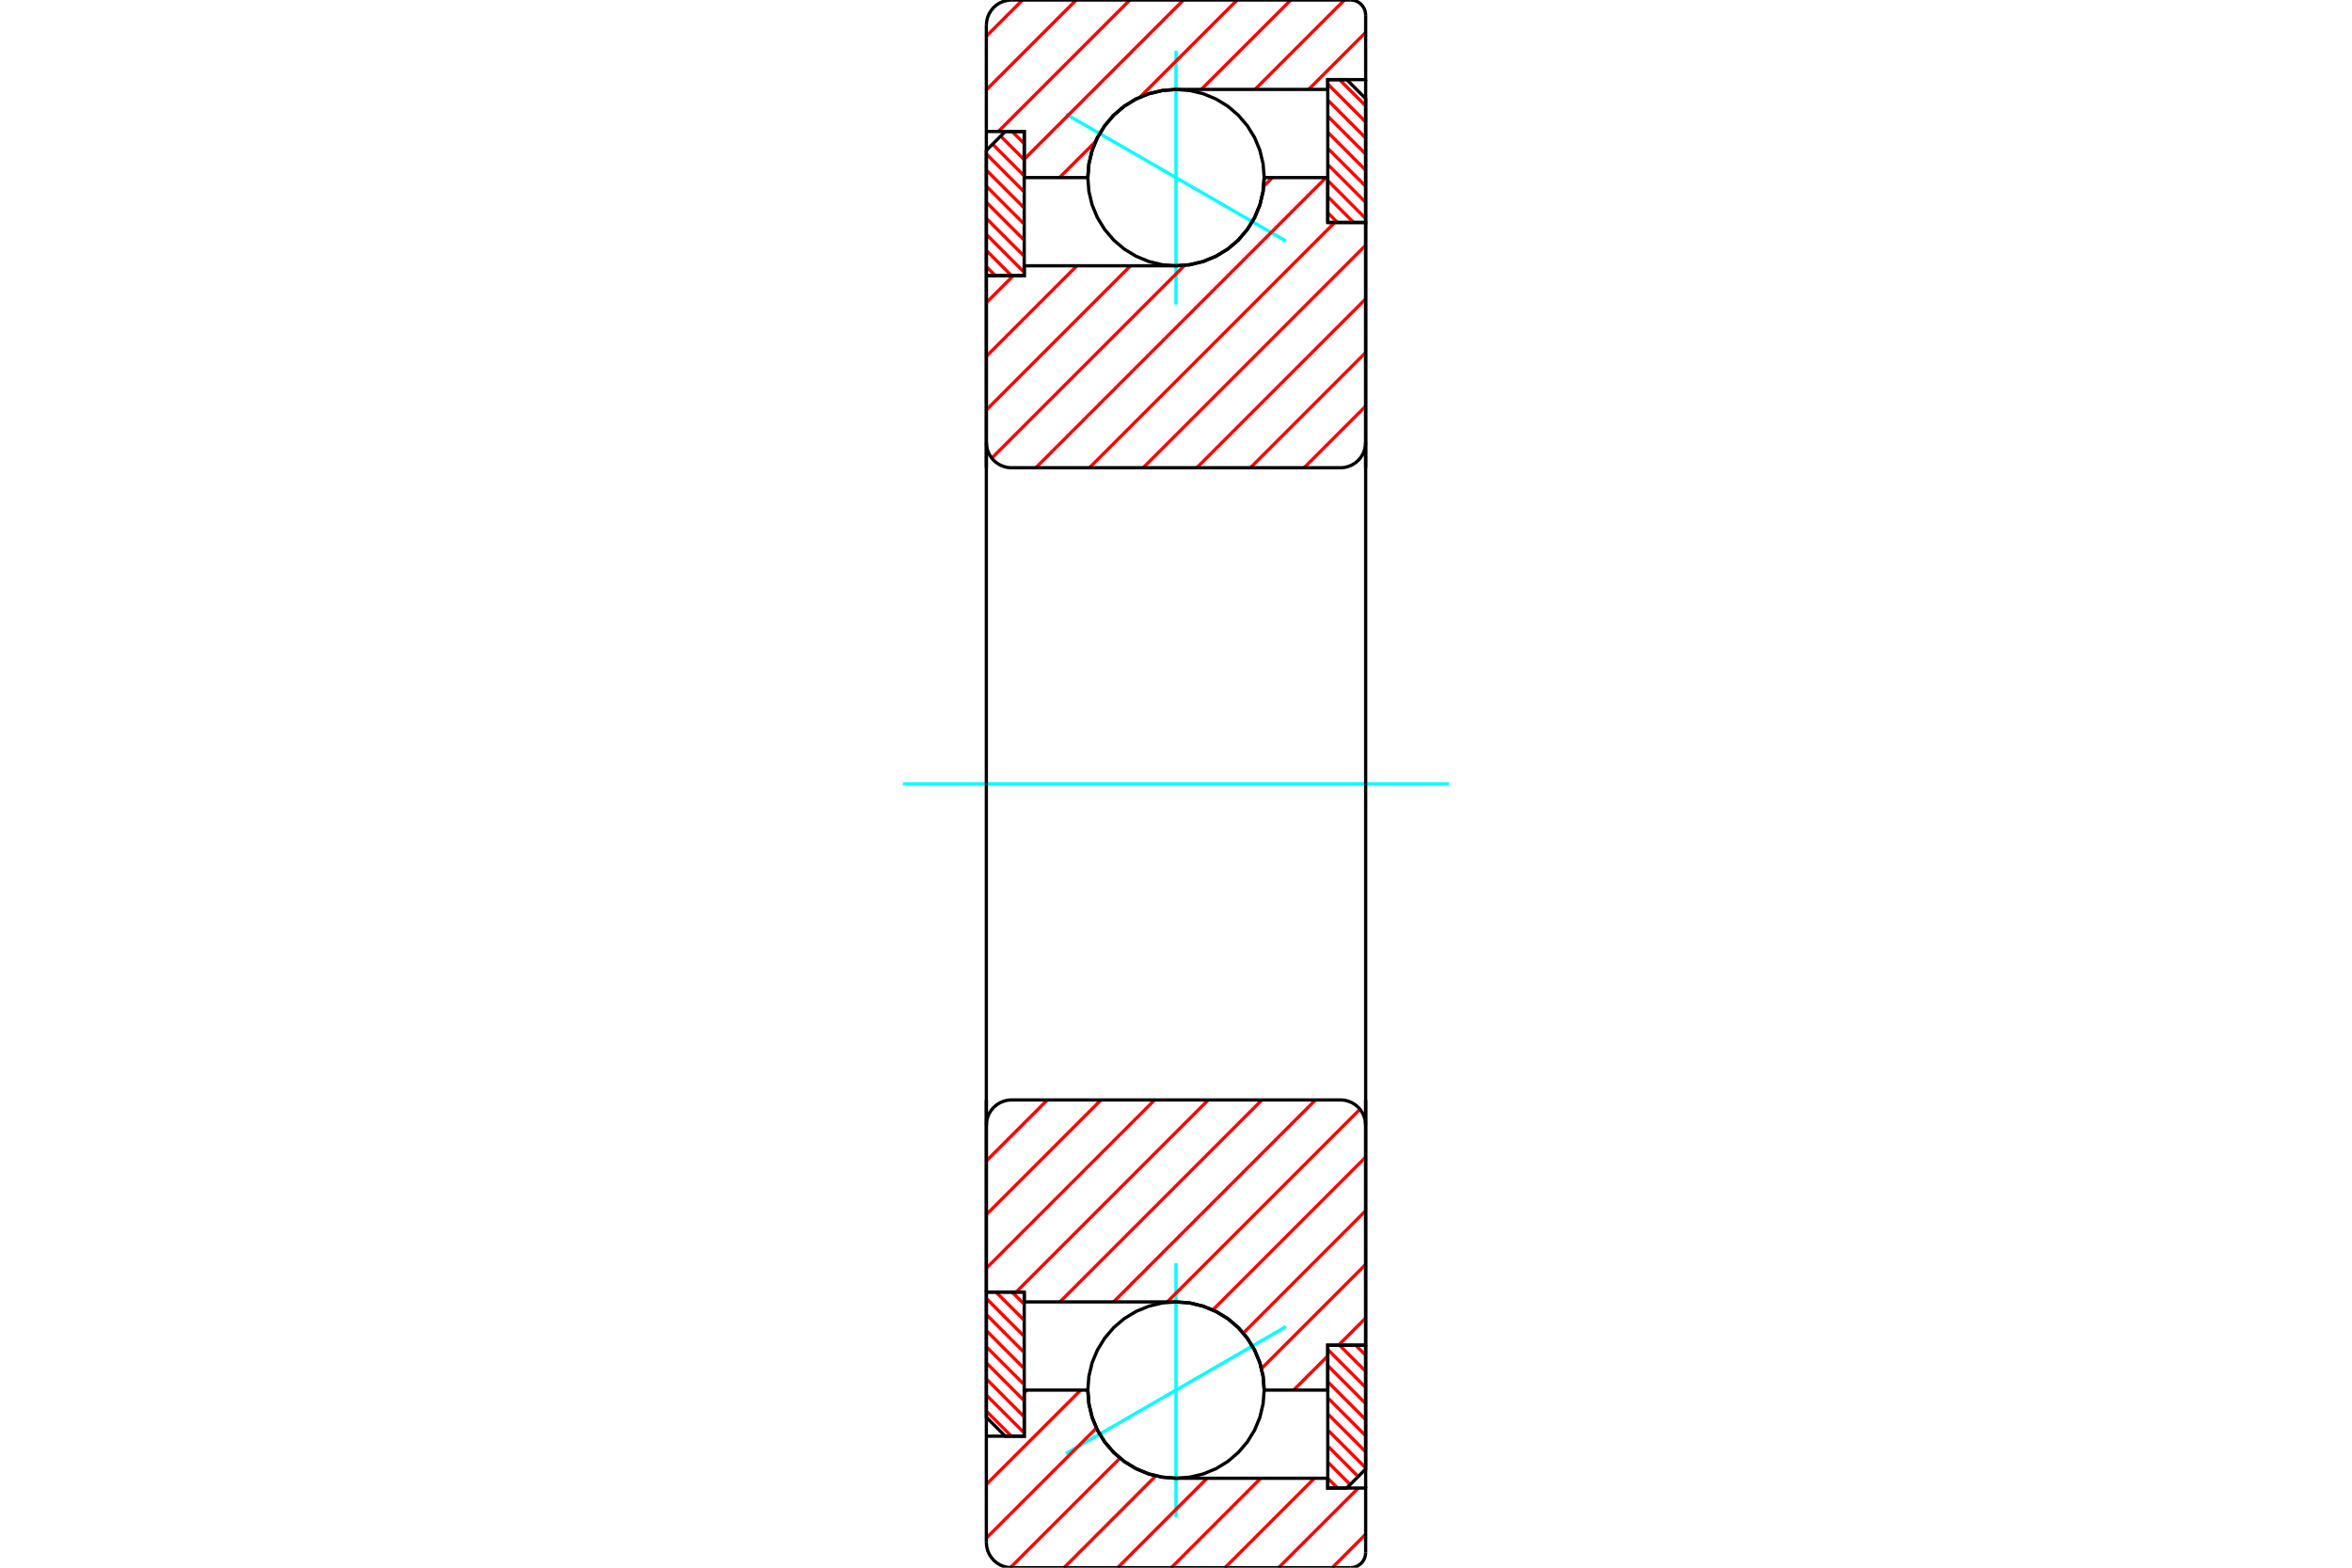 <?xml version="1.0" standalone="no"?>
<!DOCTYPE svg PUBLIC "-//W3C//DTD SVG 1.1//EN"
	"http://www.w3.org/Graphics/SVG/1.1/DTD/svg11.dtd">
<svg xmlns="http://www.w3.org/2000/svg" height="100%" width="100%" viewBox="0 0 36000 24000">
	<rect x="-1800" y="-1200" width="39600" height="26400" style="fill:#FFF"/>
	<g style="fill:none; fill-rule:evenodd" transform="matrix(1 0 0 1 0 0)">
		<g style="fill:none; stroke:#000; stroke-width:50; shape-rendering:geometricPrecision">
		</g>
		<g style="fill:none; stroke:#0FF; stroke-width:50; shape-rendering:geometricPrecision">
			<line x1="16316" y1="1747" x2="19684" y2="3691"/>
			<line x1="18000" y1="4663" x2="18000" y2="775"/>
			<line x1="18000" y1="23225" x2="18000" y2="19337"/>
			<line x1="19684" y1="20309" x2="16316" y2="22253"/>
		</g>
		<g style="fill:none; stroke:#F00; stroke-width:50; shape-rendering:geometricPrecision">
			<line x1="20749" y1="20594" x2="20903" y2="20748"/>
			<line x1="20502" y1="20594" x2="20903" y2="20994"/>
			<line x1="20323" y1="20660" x2="20903" y2="21241"/>
			<line x1="20323" y1="20906" x2="20903" y2="21487"/>
			<line x1="20323" y1="21153" x2="20903" y2="21733"/>
			<line x1="20323" y1="21399" x2="20903" y2="21980"/>
			<line x1="20323" y1="21645" x2="20903" y2="22226"/>
			<line x1="20323" y1="21892" x2="20903" y2="22472"/>
			<line x1="20323" y1="22138" x2="20789" y2="22605"/>
			<line x1="20323" y1="22384" x2="20666" y2="22728"/>
			<line x1="20323" y1="22631" x2="20472" y2="22781"/>
		</g>
		<g style="fill:none; stroke:#000; stroke-width:50; shape-rendering:geometricPrecision">
			<polyline points="20903,20594 20903,22490 20613,22781 20323,22781 20323,20594 20903,20594"/>
		</g>
		<g style="fill:none; stroke:#0FF; stroke-width:50; shape-rendering:geometricPrecision">
			<line x1="13819" y1="12000" x2="22181" y2="12000"/>
		</g>
		<g style="fill:none; stroke:#F00; stroke-width:50; shape-rendering:geometricPrecision">
			<line x1="20502" y1="1219" x2="20903" y2="1620"/>
			<line x1="20323" y1="1286" x2="20903" y2="1867"/>
			<line x1="20323" y1="1532" x2="20903" y2="2113"/>
			<line x1="20323" y1="1779" x2="20903" y2="2359"/>
			<line x1="20323" y1="2025" x2="20903" y2="2606"/>
			<line x1="20323" y1="2271" x2="20903" y2="2852"/>
			<line x1="20323" y1="2518" x2="20903" y2="3098"/>
			<line x1="20323" y1="2764" x2="20903" y2="3345"/>
			<line x1="20323" y1="3010" x2="20719" y2="3406"/>
			<line x1="20323" y1="3257" x2="20472" y2="3406"/>
		</g>
		<g style="fill:none; stroke:#000; stroke-width:50; shape-rendering:geometricPrecision">
			<polyline points="20323,3406 20323,1219 20613,1219 20903,1510 20903,3406 20323,3406"/>
		</g>
		<g style="fill:none; stroke:#F00; stroke-width:50; shape-rendering:geometricPrecision">
			<line x1="15234" y1="4219" x2="15097" y2="4082"/>
			<line x1="15481" y1="4219" x2="15097" y2="3835"/>
			<line x1="15677" y1="4170" x2="15097" y2="3589"/>
			<line x1="15677" y1="3923" x2="15097" y2="3343"/>
			<line x1="15677" y1="3677" x2="15097" y2="3096"/>
			<line x1="15677" y1="3431" x2="15097" y2="2850"/>
			<line x1="15677" y1="3184" x2="15097" y2="2604"/>
			<line x1="15677" y1="2938" x2="15097" y2="2357"/>
			<line x1="15677" y1="2692" x2="15193" y2="2207"/>
			<line x1="15677" y1="2445" x2="15316" y2="2084"/>
			<line x1="15677" y1="2199" x2="15491" y2="2013"/>
		</g>
		<g style="fill:none; stroke:#000; stroke-width:50; shape-rendering:geometricPrecision">
			<polyline points="15097,4219 15097,2303 15387,2013 15677,2013 15677,4219 15097,4219"/>
		</g>
		<g style="fill:none; stroke:#F00; stroke-width:50; shape-rendering:geometricPrecision">
			<line x1="15481" y1="21987" x2="15097" y2="21603"/>
			<line x1="15677" y1="21937" x2="15097" y2="21357"/>
			<line x1="15677" y1="21691" x2="15097" y2="21110"/>
			<line x1="15677" y1="21445" x2="15097" y2="20864"/>
			<line x1="15677" y1="21198" x2="15097" y2="20618"/>
			<line x1="15677" y1="20952" x2="15097" y2="20371"/>
			<line x1="15677" y1="20706" x2="15097" y2="20125"/>
			<line x1="15677" y1="20459" x2="15097" y2="19879"/>
			<line x1="15677" y1="20213" x2="15245" y2="19781"/>
			<line x1="15677" y1="19967" x2="15491" y2="19781"/>
		</g>
		<g style="fill:none; stroke:#000; stroke-width:50; shape-rendering:geometricPrecision">
			<polyline points="15677,19781 15677,21987 15387,21987 15097,21697 15097,19781 15677,19781"/>
			<polyline points="19350,2719 19333,2508 19284,2302 19203,2106 19092,1926 18955,1765 18794,1627 18613,1516 18417,1435 18211,1386 18000,1369 17789,1386 17583,1435 17387,1516 17206,1627 17045,1765 16908,1926 16797,2106 16716,2302 16667,2508 16650,2719 16667,2931 16716,3137 16797,3332 16908,3513 17045,3674 17206,3812 17387,3922 17583,4003 17789,4053 18000,4069 18211,4053 18417,4003 18613,3922 18794,3812 18955,3674 19092,3513 19203,3332 19284,3137 19333,2931 19350,2719"/>
			<polyline points="19350,21281 19333,21069 19284,20863 19203,20668 19092,20487 18955,20326 18794,20188 18613,20078 18417,19997 18211,19947 18000,19931 17789,19947 17583,19997 17387,20078 17206,20188 17045,20326 16908,20487 16797,20668 16716,20863 16667,21069 16650,21281 16667,21492 16716,21698 16797,21894 16908,22074 17045,22235 17206,22373 17387,22484 17583,22565 17789,22614 18000,22631 18211,22614 18417,22565 18613,22484 18794,22373 18955,22235 19092,22074 19203,21894 19284,21698 19333,21492 19350,21281"/>
		</g>
		<g style="fill:none; stroke:#F00; stroke-width:50; shape-rendering:geometricPrecision">
			<line x1="20903" y1="23488" x2="20391" y2="24000"/>
			<line x1="20790" y1="22781" x2="19570" y2="24000"/>
			<line x1="20118" y1="22631" x2="18749" y2="24000"/>
			<line x1="19297" y1="22631" x2="17928" y2="24000"/>
			<line x1="18476" y1="22631" x2="17107" y2="24000"/>
			<line x1="17691" y1="22594" x2="16286" y2="24000"/>
			<line x1="17142" y1="22323" x2="15465" y2="23999"/>
			<line x1="16782" y1="21862" x2="15097" y2="23547"/>
			<line x1="16542" y1="21281" x2="15097" y2="22725"/>
			<line x1="15720" y1="21281" x2="15677" y2="21324"/>
			<line x1="20903" y1="496" x2="20030" y2="1369"/>
			<line x1="20578" y1="0" x2="19209" y2="1369"/>
			<line x1="19757" y1="0" x2="18387" y2="1369"/>
			<line x1="18936" y1="0" x2="17447" y2="1488"/>
			<line x1="16769" y1="2167" x2="16216" y2="2719"/>
			<line x1="18114" y1="0" x2="15677" y2="2437"/>
			<line x1="17293" y1="0" x2="15280" y2="2013"/>
			<line x1="16472" y1="0" x2="15097" y2="1375"/>
			<line x1="15651" y1="0" x2="15097" y2="554"/>
		</g>
		<g style="fill:none; stroke:#000; stroke-width:50; shape-rendering:geometricPrecision">
			<polyline points="15097,7161 15097,2013 15097,387"/>
			<polyline points="15484,0 15423,5 15364,19 15308,42 15256,74 15210,113 15171,160 15139,211 15116,267 15102,327 15097,387"/>
			<line x1="15484" y1="0" x2="20671" y2="0"/>
			<polyline points="20903,232 20900,196 20892,160 20878,127 20859,96 20835,68 20807,44 20776,25 20743,11 20707,3 20671,0"/>
			<polyline points="20903,232 20903,1219 20323,1219 20323,1369 18000,1369 17789,1386 17583,1435 17387,1516 17206,1627 17045,1765 16908,1926 16797,2106 16716,2302 16667,2508 16650,2719 15677,2719 15677,2013 15097,2013"/>
			<line x1="20903" y1="1219" x2="20903" y2="7161"/>
			<line x1="20903" y1="16839" x2="20903" y2="22781"/>
			<polyline points="15097,21987 15677,21987 15677,21281 16650,21281 16667,21492 16716,21698 16797,21894 16908,22074 17045,22235 17206,22373 17387,22484 17583,22565 17789,22614 18000,22631 20323,22631 20323,22781 20903,22781 20903,23768"/>
			<polyline points="20671,24000 20707,23997 20743,23989 20776,23975 20807,23956 20835,23932 20859,23904 20878,23873 20892,23840 20900,23804 20903,23768"/>
			<line x1="20671" y1="24000" x2="15484" y2="24000"/>
			<polyline points="15097,23613 15102,23673 15116,23733 15139,23789 15171,23840 15210,23887 15256,23926 15308,23958 15364,23981 15423,23995 15484,24000"/>
			<polyline points="15097,23613 15097,21987 15097,16839"/>
		</g>
		<g style="fill:none; stroke:#F00; stroke-width:50; shape-rendering:geometricPrecision">
			<line x1="20903" y1="20178" x2="20487" y2="20594"/>
			<line x1="20323" y1="20758" x2="19800" y2="21281"/>
			<line x1="20903" y1="19357" x2="19309" y2="20951"/>
			<line x1="20903" y1="18535" x2="19030" y2="20409"/>
			<line x1="20903" y1="17714" x2="18563" y2="20054"/>
			<line x1="20816" y1="16981" x2="17866" y2="19931"/>
			<line x1="20136" y1="16839" x2="17044" y2="19931"/>
			<line x1="19315" y1="16839" x2="16223" y2="19931"/>
			<line x1="18494" y1="16839" x2="15552" y2="19781"/>
			<line x1="17673" y1="16839" x2="15097" y2="19415"/>
			<line x1="16852" y1="16839" x2="15097" y2="18594"/>
			<line x1="16031" y1="16839" x2="15097" y2="17773"/>
			<line x1="20903" y1="6218" x2="19960" y2="7161"/>
			<line x1="20903" y1="5397" x2="19139" y2="7161"/>
			<line x1="20903" y1="4576" x2="18318" y2="7161"/>
			<line x1="20903" y1="3755" x2="17497" y2="7161"/>
			<line x1="20430" y1="3406" x2="16675" y2="7161"/>
			<line x1="20296" y1="2719" x2="15854" y2="7161"/>
			<line x1="19475" y1="2719" x2="19343" y2="2851"/>
			<line x1="18132" y1="4062" x2="15180" y2="7014"/>
			<line x1="17304" y1="4069" x2="15097" y2="6276"/>
			<line x1="16483" y1="4069" x2="15097" y2="5455"/>
			<line x1="15512" y1="4219" x2="15097" y2="4634"/>
		</g>
		<g style="fill:none; stroke:#000; stroke-width:50; shape-rendering:geometricPrecision">
			<line x1="15097" y1="12000" x2="15097" y2="4219"/>
			<polyline points="15097,6774 15102,6835 15116,6894 15139,6950 15171,7002 15210,7048 15256,7087 15308,7119 15364,7142 15423,7157 15484,7161 20516,7161 20577,7157 20636,7142 20692,7119 20744,7087 20790,7048 20829,7002 20861,6950 20884,6894 20898,6835 20903,6774 20903,3406 20323,3406 20323,2719 19350,2719"/>
			<polyline points="18000,4069 18211,4053 18417,4003 18613,3922 18794,3812 18955,3674 19092,3513 19203,3332 19284,3137 19333,2931 19350,2719"/>
			<polyline points="18000,4069 15677,4069 15677,4219 15097,4219"/>
			<line x1="20903" y1="12000" x2="20903" y2="6774"/>
			<line x1="20903" y1="17226" x2="20903" y2="12000"/>
			<polyline points="15097,19781 15677,19781 15677,19931 18000,19931"/>
			<polyline points="19350,21281 19333,21069 19284,20863 19203,20668 19092,20487 18955,20326 18794,20188 18613,20078 18417,19997 18211,19947 18000,19931"/>
			<polyline points="19350,21281 20323,21281 20323,20594 20903,20594 20903,17226 20898,17165 20884,17106 20861,17050 20829,16998 20790,16952 20744,16913 20692,16881 20636,16858 20577,16843 20516,16839 15484,16839 15423,16843 15364,16858 15308,16881 15256,16913 15210,16952 15171,16998 15139,17050 15116,17106 15102,17165 15097,17226"/>
			<line x1="15097" y1="19781" x2="15097" y2="12000"/>
		</g>
	</g>
</svg>
